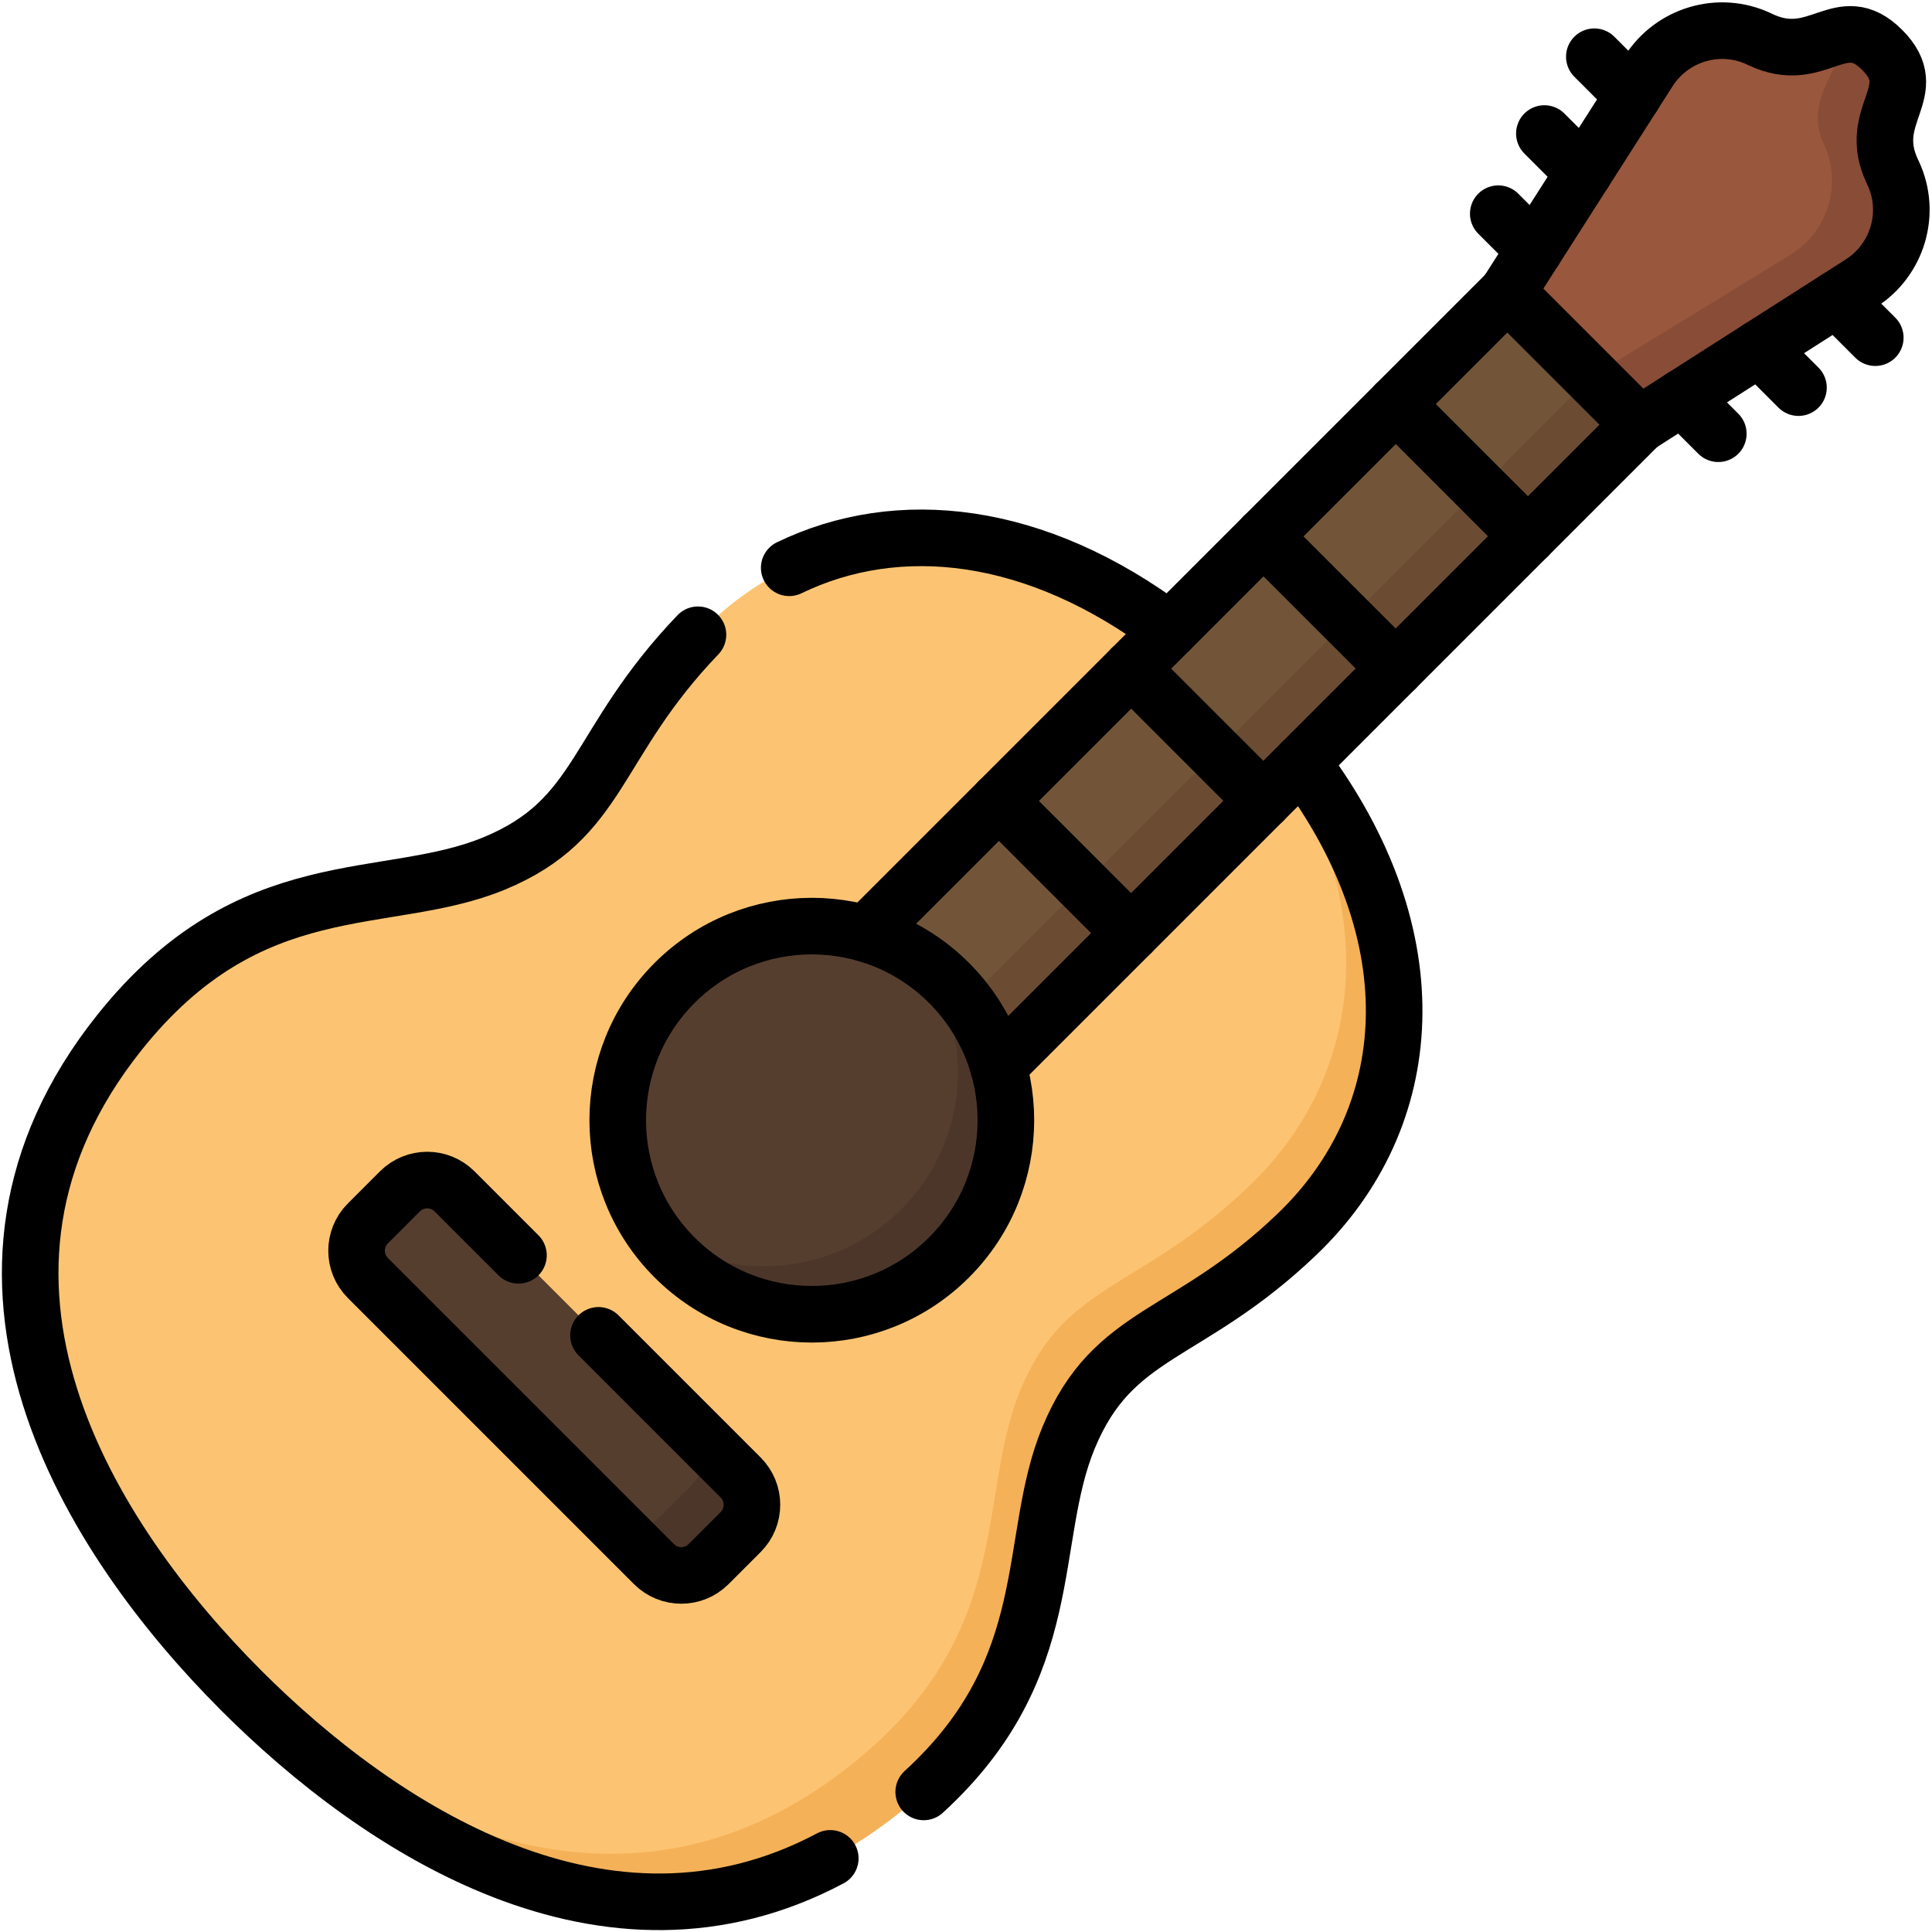 <?xml version="1.0" encoding="UTF-8"?> <svg xmlns="http://www.w3.org/2000/svg" xmlns:xlink="http://www.w3.org/1999/xlink" xmlns:svgjs="http://svgjs.com/svgjs" version="1.1" width="512" height="512" x="0" y="0" viewBox="0 0 682.667 682.667" style="enable-background:new 0 0 512 512" xml:space="preserve" class=""><g><defs><clipPath id="a"><path d="M0 512h512V0H0Z" fill="#000000" data-original="#000000"></path></clipPath></defs><g clip-path="url(#a)" transform="matrix(1.333 0 0 -1.333 0 682.667)"><path d="m0 0 58.719 37.489c9.726 6.21 13.429 18.66 8.566 29.126-.07.152-.141.303-.215.456-7.282 15.256 8.427 21.123-2.741 32.292-11.043 11.043-17.037-4.541-32.292 2.742-.153.073-.305.144-.456.214-10.466 4.864-22.916 1.16-29.126-8.567l-37.489-58.718Z" style="fill-opacity:1;fill-rule:nonzero;stroke:none" transform="translate(434.582 399.548)" fill="#99573d" data-original="#99573d"></path><path d="M0 0c-.07.151-.142.303-.215.455-7.282 15.256 8.427 21.123-2.741 32.293-3.53 3.529-6.545 4.333-9.511 4.038-1.088-8.491-11.387-17.555-5.978-28.885.072-.152 0 0 .07-.151 4.862-10.466 1.16-22.916-8.567-29.126l-53.072-32.512 12.728-12.728 58.72 37.49C1.16-22.917 4.863-10.466 0 0" style="fill-opacity:1;fill-rule:nonzero;stroke:none" transform="translate(501.867 466.164)" fill="#894c37" data-original="#894c37"></path><path d="M0 0c40.296-40.296 109.402-84.257 174.487-32.299 43.594 34.802 32.918 70.644 44.783 99.323 11.864 28.68 31.652 26.25 60.615 54.006 36.241 34.73 36.712 91.882-15.131 143.724-51.843 51.842-108.994 51.372-143.724 15.131-27.756-28.963-25.326-48.751-54.006-60.615-28.679-11.864-64.521-1.189-99.323-44.783C-84.257 109.402-40.296 40.296 0 0" style="fill-opacity:1;fill-rule:nonzero;stroke:none" transform="translate(63.982 63.982)" fill="#fcc472" data-original="#fcc472" class=""></path><path d="M0 0c11.864 28.679 31.652 26.25 60.615 54.005 36.241 34.73 36.711 91.882-15.131 143.724a191.105 191.105 0 0 1-6.517 6.211c45.522-50.057 43.649-103.926 8.92-137.207C18.925 38.978-.864 41.407-12.728 12.728c-11.864-28.68-1.188-64.521-44.783-99.323-61.724-49.276-127.061-12.281-168.015 26.042a270.18 270.18 0 0 1 6.256-6.471c40.296-40.296 109.402-84.258 174.487-32.299C-1.188-64.521-11.864-28.679 0 0" style="fill-opacity:1;fill-rule:nonzero;stroke:none" transform="translate(283.252 131.007)" fill="#f4b158" data-original="#f4b158"></path><path d="M0 0c20.091 20.091 20.091 52.665 0 72.756s-52.665 20.091-72.756 0-20.091-52.665 0-72.756S-20.091-20.091 0 0" style="fill-opacity:1;fill-rule:nonzero;stroke:none" transform="translate(251.57 178.814)" fill="#563e2f" data-original="#563e2f"></path><path d="M0 0a51.641 51.641 0 0 1-6.931 5.797C7.114-14.269 5.19-42.109-12.728-60.028c-17.919-17.919-45.76-19.842-65.826-5.798a51.704 51.704 0 0 1 5.798-6.93c20.091-20.091 52.665-20.091 72.756 0C20.09-52.665 20.091-20.091 0 0" style="fill-opacity:1;fill-rule:nonzero;stroke:none" transform="translate(251.57 251.57)" fill="#4c362a" data-original="#4c362a"></path><path d="m0 0-75.849 75.849c-3.992 3.993-3.992 10.466 0 14.459l8.506 8.506c3.993 3.993 10.467 3.993 14.459 0l75.849-75.849c3.993-3.993 3.993-10.466 0-14.459L14.459 0C10.466-3.993 3.993-3.993 0 0" style="fill-opacity:1;fill-rule:nonzero;stroke:none" transform="translate(173.361 97.513)" fill="#563e2f" data-original="#563e2f"></path><path d="m0 0-12.728 12.728c3.993-3.993 3.993-10.466 0-14.459l-8.506-8.506c-3.993-3.993-10.466-3.993-14.459 0l12.728-12.728c3.993-3.993 10.466-3.993 14.459 0L0-14.458C3.993-10.466 3.993-3.993 0 0" style="fill-opacity:1;fill-rule:nonzero;stroke:none" transform="translate(196.327 120.478)" fill="#4c362a" data-original="#4c362a"></path><path d="M0 0a51.209 51.209 0 0 0 13.024-22.009l169.988 169.987-35.034 35.034L-22.009 13.024A51.209 51.209 0 0 0 0 0" style="fill-opacity:1;fill-rule:nonzero;stroke:none" transform="translate(251.57 251.57)" fill="#725539" data-original="#725539"></path><path d="m0 0 169.988 169.987-12.728 12.728L-8.551 16.904A51.122 51.122 0 0 0 0 0" style="fill-opacity:1;fill-rule:nonzero;stroke:none" transform="translate(264.594 229.56)" fill="#6b4c32" data-original="#6b4c32"></path><path d="M0 0c20.091 20.091 20.091 52.665 0 72.756s-52.665 20.091-72.756 0-20.091-52.665 0-72.756S-20.091-20.091 0 0Z" style="stroke-width:15;stroke-linecap:round;stroke-linejoin:round;stroke-miterlimit:10;stroke-dasharray:none;stroke-opacity:1" transform="translate(251.57 178.814)" fill="none" stroke="#000000" stroke-width="15" stroke-linecap="round" stroke-linejoin="round" stroke-miterlimit="10" stroke-dasharray="none" stroke-opacity="" data-original="#000000" class=""></path><path d="m0 0 37.681-37.681c3.992-3.992 3.992-10.465 0-14.459l-8.507-8.506c-3.992-3.992-10.466-3.992-14.459 0l-75.848 75.849c-3.993 3.993-3.993 10.466 0 14.459l8.506 8.506c3.993 3.993 10.466 3.993 14.459 0l16.955-16.955" style="stroke-width:15;stroke-linecap:round;stroke-linejoin:round;stroke-miterlimit:10;stroke-dasharray:none;stroke-opacity:1" transform="translate(158.646 158.158)" fill="none" stroke="#000000" stroke-width="15" stroke-linecap="round" stroke-linejoin="round" stroke-miterlimit="10" stroke-dasharray="none" stroke-opacity="" data-original="#000000" class=""></path><path d="m0 0 58.719 37.489c9.726 6.21 13.429 18.66 8.566 29.126-.07.152-.141.303-.215.456-7.282 15.256 8.427 21.123-2.741 32.292-11.043 11.043-17.037-4.541-32.292 2.742-.153.073-.305.144-.456.214-10.466 4.864-22.916 1.16-29.126-8.567l-37.489-58.718Z" style="stroke-width:15;stroke-linecap:round;stroke-linejoin:round;stroke-miterlimit:10;stroke-dasharray:none;stroke-opacity:1" transform="translate(434.582 399.548)" fill="none" stroke="#000000" stroke-width="15" stroke-linecap="round" stroke-linejoin="round" stroke-miterlimit="10" stroke-dasharray="none" stroke-opacity="" data-original="#000000" class=""></path><path d="m0 0 10.277-10.277" style="stroke-width:15;stroke-linecap:round;stroke-linejoin:round;stroke-miterlimit:10;stroke-dasharray:none;stroke-opacity:1" transform="translate(422.62 497.092)" fill="none" stroke="#000000" stroke-width="15" stroke-linecap="round" stroke-linejoin="round" stroke-miterlimit="10" stroke-dasharray="none" stroke-opacity="" data-original="#000000" class=""></path><path d="m0 0 10.426-10.425" style="stroke-width:15;stroke-linecap:round;stroke-linejoin:round;stroke-miterlimit:10;stroke-dasharray:none;stroke-opacity:1" transform="translate(409.378 476.733)" fill="none" stroke="#000000" stroke-width="15" stroke-linecap="round" stroke-linejoin="round" stroke-miterlimit="10" stroke-dasharray="none" stroke-opacity="" data-original="#000000" class=""></path><path d="m0 0-9.604 9.605" style="stroke-width:15;stroke-linecap:round;stroke-linejoin:round;stroke-miterlimit:10;stroke-dasharray:none;stroke-opacity:1" transform="translate(406.76 445.88)" fill="none" stroke="#000000" stroke-width="15" stroke-linecap="round" stroke-linejoin="round" stroke-miterlimit="10" stroke-dasharray="none" stroke-opacity="" data-original="#000000" class=""></path><path d="m0 0-10.277 10.277" style="stroke-width:15;stroke-linecap:round;stroke-linejoin:round;stroke-miterlimit:10;stroke-dasharray:none;stroke-opacity:1" transform="translate(497.093 422.62)" fill="none" stroke="#000000" stroke-width="15" stroke-linecap="round" stroke-linejoin="round" stroke-miterlimit="10" stroke-dasharray="none" stroke-opacity="" data-original="#000000" class=""></path><path d="m0 0-10.426 10.425" style="stroke-width:15;stroke-linecap:round;stroke-linejoin:round;stroke-miterlimit:10;stroke-dasharray:none;stroke-opacity:1" transform="translate(476.733 409.378)" fill="none" stroke="#000000" stroke-width="15" stroke-linecap="round" stroke-linejoin="round" stroke-miterlimit="10" stroke-dasharray="none" stroke-opacity="" data-original="#000000" class=""></path><path d="m0 0 9.604-9.605" style="stroke-width:15;stroke-linecap:round;stroke-linejoin:round;stroke-miterlimit:10;stroke-dasharray:none;stroke-opacity:1" transform="translate(445.88 406.761)" fill="none" stroke="#000000" stroke-width="15" stroke-linecap="round" stroke-linejoin="round" stroke-miterlimit="10" stroke-dasharray="none" stroke-opacity="" data-original="#000000" class=""></path><path d="m0 0-169.987-169.987" style="stroke-width:15;stroke-linecap:round;stroke-linejoin:round;stroke-miterlimit:10;stroke-dasharray:none;stroke-opacity:1" transform="translate(399.548 434.582)" fill="none" stroke="#000000" stroke-width="15" stroke-linecap="round" stroke-linejoin="round" stroke-miterlimit="10" stroke-dasharray="none" stroke-opacity="" data-original="#000000" class=""></path><path d="m0 0 169.988 169.987" style="stroke-width:15;stroke-linecap:round;stroke-linejoin:round;stroke-miterlimit:10;stroke-dasharray:none;stroke-opacity:1" transform="translate(264.594 229.56)" fill="none" stroke="#000000" stroke-width="15" stroke-linecap="round" stroke-linejoin="round" stroke-miterlimit="10" stroke-dasharray="none" stroke-opacity="" data-original="#000000" class=""></path><path d="m0 0 35.034-35.034" style="stroke-width:15;stroke-linecap:round;stroke-linejoin:round;stroke-miterlimit:10;stroke-dasharray:none;stroke-opacity:1" transform="translate(369.99 405.023)" fill="none" stroke="#000000" stroke-width="15" stroke-linecap="round" stroke-linejoin="round" stroke-miterlimit="10" stroke-dasharray="none" stroke-opacity="" data-original="#000000" class=""></path><path d="m0 0 35.034-35.034" style="stroke-width:15;stroke-linecap:round;stroke-linejoin:round;stroke-miterlimit:10;stroke-dasharray:none;stroke-opacity:1" transform="translate(334.92 369.955)" fill="none" stroke="#000000" stroke-width="15" stroke-linecap="round" stroke-linejoin="round" stroke-miterlimit="10" stroke-dasharray="none" stroke-opacity="" data-original="#000000" class=""></path><path d="m0 0 35.033-35.034" style="stroke-width:15;stroke-linecap:round;stroke-linejoin:round;stroke-miterlimit:10;stroke-dasharray:none;stroke-opacity:1" transform="translate(299.853 334.887)" fill="none" stroke="#000000" stroke-width="15" stroke-linecap="round" stroke-linejoin="round" stroke-miterlimit="10" stroke-dasharray="none" stroke-opacity="" data-original="#000000" class=""></path><path d="m0 0 35.034-35.034" style="stroke-width:15;stroke-linecap:round;stroke-linejoin:round;stroke-miterlimit:10;stroke-dasharray:none;stroke-opacity:1" transform="translate(264.785 299.819)" fill="none" stroke="#000000" stroke-width="15" stroke-linecap="round" stroke-linejoin="round" stroke-miterlimit="10" stroke-dasharray="none" stroke-opacity="" data-original="#000000" class=""></path><path d="M0 0c36.158 33.07 27.152 66.69 38.398 93.875 11.865 28.679 31.653 26.25 60.616 54.005 31.923 30.592 36.083 78.58 1.191 125.013" style="stroke-width:15;stroke-linecap:round;stroke-linejoin:round;stroke-miterlimit:10;stroke-dasharray:none;stroke-opacity:1" transform="translate(244.853 37.132)" fill="none" stroke="#000000" stroke-width="15" stroke-linecap="round" stroke-linejoin="round" stroke-miterlimit="10" stroke-dasharray="none" stroke-opacity="" data-original="#000000" class=""></path><path d="M0 0c-27.755-28.962-25.326-48.75-54.005-60.615-28.68-11.864-64.521-1.188-99.324-44.782-51.958-65.086-7.997-134.191 32.299-174.487 36.519-36.518 96.698-76.047 156.103-44.465" style="stroke-width:15;stroke-linecap:round;stroke-linejoin:round;stroke-miterlimit:10;stroke-dasharray:none;stroke-opacity:1" transform="translate(185.012 343.867)" fill="none" stroke="#000000" stroke-width="15" stroke-linecap="round" stroke-linejoin="round" stroke-miterlimit="10" stroke-dasharray="none" stroke-opacity="" data-original="#000000" class=""></path><path d="M0 0c-35.526 26.696-71.963 30.531-100.822 16.562" style="stroke-width:15;stroke-linecap:round;stroke-linejoin:round;stroke-miterlimit:10;stroke-dasharray:none;stroke-opacity:1" transform="translate(310.025 345.059)" fill="none" stroke="#000000" stroke-width="15" stroke-linecap="round" stroke-linejoin="round" stroke-miterlimit="10" stroke-dasharray="none" stroke-opacity="" data-original="#000000" class=""></path></g></g></svg> 